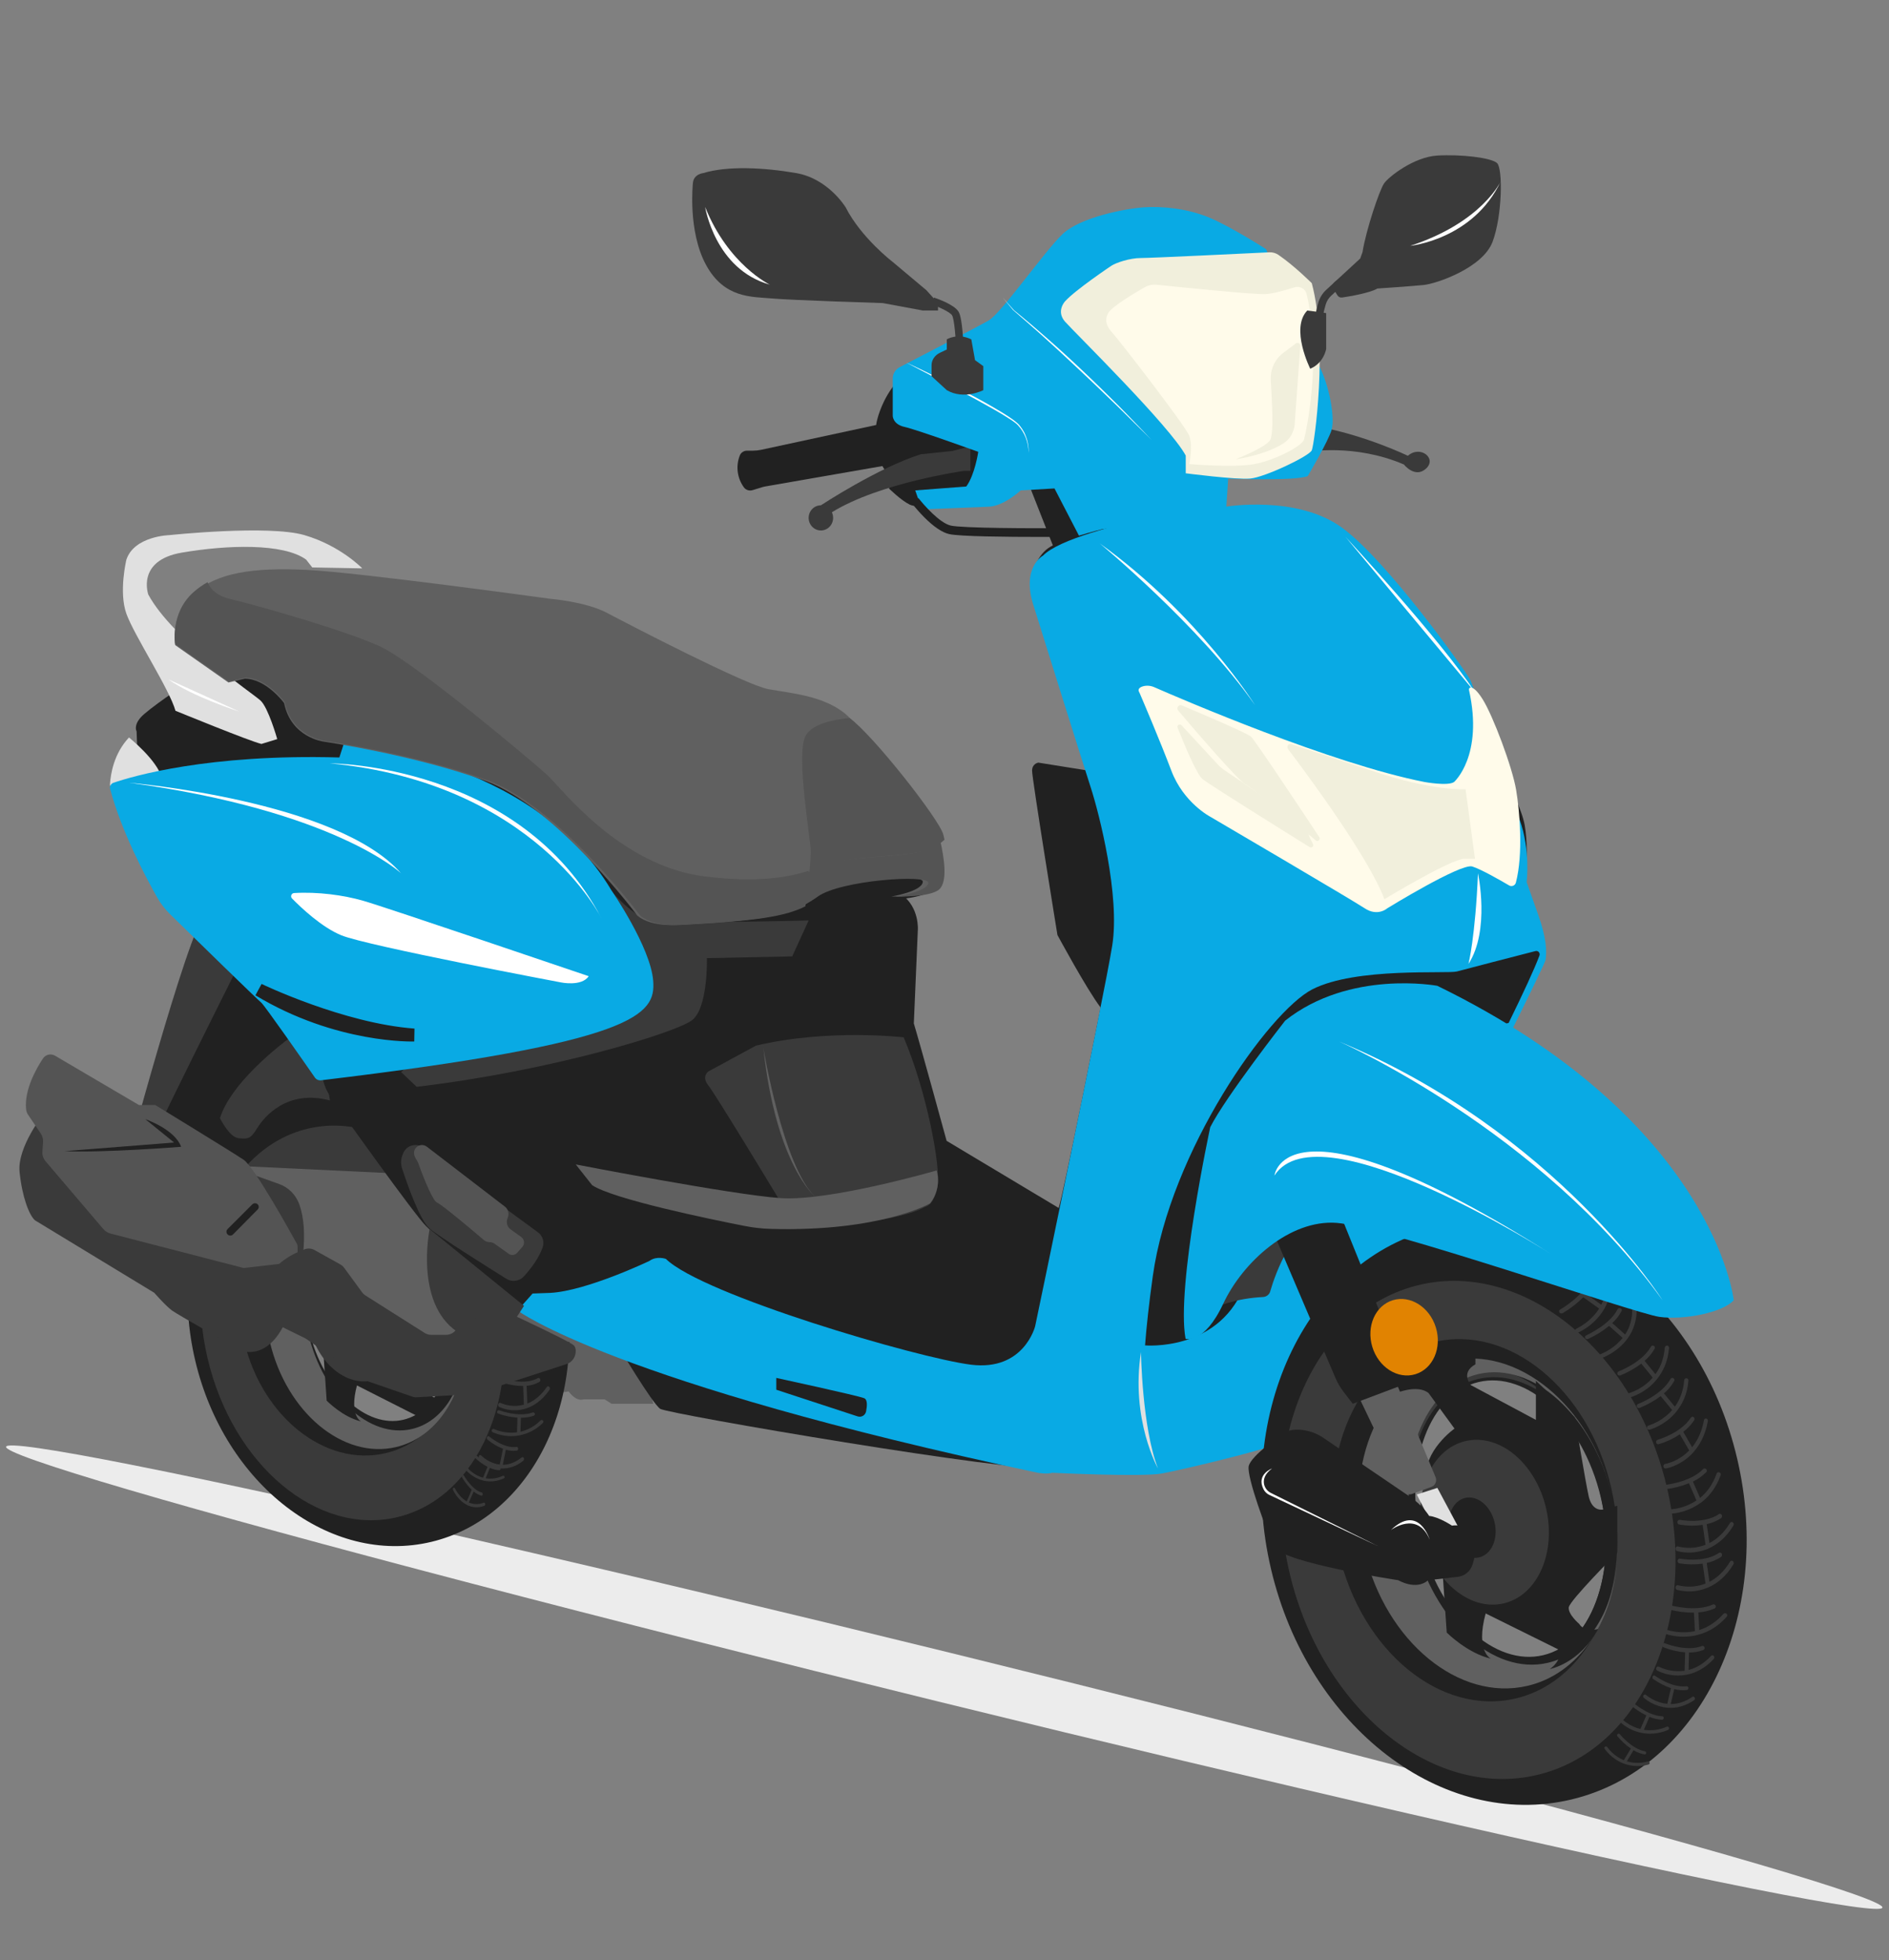 <?xml version="1.0" encoding="UTF-8"?>
<svg width="292px" height="303px" viewBox="0 0 292 303" version="1.1" xmlns="http://www.w3.org/2000/svg" xmlns:xlink="http://www.w3.org/1999/xlink">
  <rect x="0" y="0" width="292" height="303" fill="#808080" stroke="none"/>
  <title>Pleasure</title>
  <g id="-" stroke="none" stroke-width="1" fill="none" fill-rule="evenodd">
    <g id="Artboard" transform="translate(-32, -32)">
      <g id="Hero-Pleasure" transform="translate(15, 20)">
        <g id="Pleasure" transform="translate(17, 12.7)">
          <ellipse id="Oval" fill="#ECECEC" fill-rule="nonzero" transform="translate(145.963, 258.56) rotate(-76.2) translate(-145.963, -258.56) " cx="145.963" cy="258.56" rx="3.877" ry="149.33"></ellipse>
          <path d="M202,69.164 C202,69.164 209.356,67.805 217.014,71.102 C217.014,71.102 218.735,73.312 220.445,71.728 C222.155,70.145 219.542,68.077 217.628,69.755 C217.628,69.755 211.271,66.682 204.011,65.3 L202,69.164 Z" id="Path" fill="#3A3A3A" fill-rule="nonzero"></path>
          <path d="M160.805,43.3 C160.805,43.3 155.626,51.499 149.763,52.957 L139.394,57.459 C138.287,58.594 137.368,59.89 136.67,61.298 C135.583,63.538 135.437,64.995 135.437,64.995 L117.641,68.834 C117.232,68.92 116.814,68.964 116.396,68.965 L115.479,68.965 C114.967,68.963 114.511,69.277 114.344,69.747 C113.721,71.368 113.954,73.181 114.967,74.605 C115.264,75.039 115.823,75.228 116.334,75.067 L117.763,74.628 C117.999,74.556 118.24,74.501 118.484,74.463 L136.402,71.346 C136.402,71.346 137.354,73.064 138.307,73.467 L137.403,74.794 C137.403,74.794 139.26,76.643 140.628,77.306 C141.995,77.97 146.893,77.306 146.893,77.306 L155.492,73.064 C155.492,73.064 157.947,72.27 158.765,73.467 L163.809,86.3 L186.038,85.103 L193,57.187 L160.805,43.3 Z" id="Path" fill="#212121" fill-rule="nonzero"></path>
          <path d="M147.217,69.009 L142.329,69.523 C135.764,71.577 126.891,77.411 126.891,77.411 C125.847,77.411 125,78.281 125,79.355 C125,80.429 125.847,81.3 126.891,81.3 C127.935,81.3 128.782,80.429 128.782,79.355 C128.781,79.055 128.716,78.759 128.592,78.487 C136.001,73.901 149.013,72.091 149.013,72.091 L150,72.091 L150,68.3 L147.217,69.009 Z" id="Path" fill="#3A3A3A" fill-rule="nonzero"></path>
          <path d="M139.077,56.055 C138.414,56.4 138,57.078 138,57.817 L138,63.584 C138,63.584 138,64.899 139.836,65.297 C141.671,65.695 151.217,69.146 151.217,69.146 C151.217,69.146 150.703,72.681 149.369,74.503 L141.476,75.106 L142.504,78.038 C142.504,78.038 150.471,77.736 152.845,77.628 C155.219,77.519 157.777,75.106 157.777,75.106 L163.003,74.804 L167.922,84.3 L189.339,81.066 L189.853,73.284 C189.853,73.284 200.317,73.694 202.153,72.886 C202.153,72.886 205.334,67.529 205.848,65.707 C206.362,63.886 205.542,58.939 203.792,55.597 L201.333,50.747 L195.703,37.813 C195.703,37.813 190.367,34.386 186.989,32.963 C183.612,31.539 179.708,31.153 176.844,31.346 C173.98,31.539 167.004,32.866 164.239,35.496 C161.473,38.127 154.779,47.718 152.845,48.828 C151.254,49.745 142.234,54.427 139.077,56.055 Z" id="Path" fill="#09AAE4" fill-rule="nonzero"></path>
          <path d="M171.769,40.397 C171.769,40.397 166.168,44.152 164.633,45.884 C164.633,45.884 163.208,47.398 164.633,49.022 C166.058,50.645 180.842,65.156 183.29,69.723 L183.29,72.461 C183.29,72.461 191.047,73.478 193.288,73.272 C195.528,73.066 202.372,69.82 202.774,68.911 C203.176,68.003 205.319,52.547 202.774,43.074 C202.774,43.074 200.144,40.433 197.623,38.701 C197.216,38.422 196.729,38.282 196.235,38.301 C192.752,38.471 177.895,39.186 176.36,39.186 C174.631,39.186 172.5,39.912 171.769,40.397 Z" id="Path" fill="#F1EFDC" fill-rule="nonzero"></path>
          <path d="M178.818,43.317 C178.162,43.248 177.501,43.385 176.931,43.71 C175.276,44.66 171.843,46.704 171.295,47.713 C170.577,49.044 171.295,50.042 172.111,50.933 C172.926,51.824 183.224,65.071 183.833,66.663 C184.442,68.256 183.833,71.036 183.833,71.036 C183.833,71.036 190.759,71.63 193.924,71.036 C197.089,70.442 201.265,68.256 201.569,67.258 C201.873,66.26 204.356,54.735 201.983,44.767 C201.891,44.369 201.63,44.028 201.266,43.828 C200.901,43.629 200.467,43.59 200.072,43.721 C198.72,44.149 196.785,44.708 195.555,44.767 C193.827,44.85 182.299,43.674 178.818,43.317 Z" id="Path" fill="#FFFBEA" fill-rule="nonzero"></path>
          <path d="M200.301,52.392 L198.356,53.856 C197.068,54.826 196.345,56.404 196.434,58.047 C196.617,61.364 196.96,66.581 196.274,67.431 C195.313,68.623 191,70.3 191,70.3 C191,70.3 195.485,69.698 198.402,67.833 C199.402,67.185 200.044,66.085 200.129,64.87 L200.999,52.782 C201.012,52.605 200.923,52.438 200.772,52.354 C200.621,52.27 200.437,52.285 200.301,52.392 L200.301,52.392 Z" id="Path" fill="#F1EFDC" fill-rule="nonzero"></path>
          <path d="M202.079,47.3 L205,47.701 L205,53.241 C205,53.241 204.661,55.402 202.536,56.3 C202.536,56.3 199.408,50.063 202.079,47.3 Z" id="Path" fill="#3A3A3A" fill-rule="nonzero"></path>
          <path d="M204.176,51.3 L203,51.252 C203.093,48.771 203.501,47.017 203.815,45.98 C204.04,45.257 204.45,44.611 205.003,44.107 L210.22,39.3 L211,40.194 L205.783,45.001 C205.388,45.365 205.095,45.831 204.933,46.349 C204.642,47.316 204.258,48.962 204.176,51.3 Z" id="Path" fill="#3A3A3A" fill-rule="nonzero"></path>
          <path d="M206.128,43.976 L206.728,44.936 C206.887,45.2 207.179,45.339 207.472,45.29 C208.66,45.113 211.721,44.595 212.921,43.9 C212.921,43.9 218.045,43.558 220.061,43.356 C222.078,43.154 229.206,40.702 230.718,36.682 C232.231,32.663 232.327,25.357 231.414,24.51 C230.502,23.663 225.786,23.133 222.174,23.347 C218.561,23.562 214.637,26.621 213.929,27.683 C213.221,28.745 211.181,34.774 210.616,38.275 L210.004,39.969 L206.308,42.901 C205.982,43.149 205.903,43.625 206.128,43.976 L206.128,43.976 Z" id="Path" fill="#3A3A3A" fill-rule="nonzero"></path>
          <path d="M232,27.3 C232,27.3 229.088,33.682 218,37.3 C218,37.3 227.75,36.333 232,27.3 Z" id="Path" fill="#FFFFFF" fill-rule="nonzero"></path>
          <path d="M140,55.3 C140.936,55.719 141.848,56.163 142.772,56.607 L145.519,57.964 C147.343,58.889 149.156,59.827 150.956,60.801 C151.856,61.294 152.756,61.788 153.633,62.306 L154.296,62.701 L154.959,63.095 C155.397,63.367 155.824,63.638 156.25,63.934 L156.57,64.156 L156.878,64.39 C157.088,64.546 157.286,64.72 157.47,64.908 C157.817,65.304 158.116,65.743 158.359,66.216 C158.465,66.463 158.572,66.709 158.655,66.956 C158.749,67.203 158.82,67.459 158.868,67.721 C158.984,68.238 159.024,68.77 158.986,69.3 C158.998,67.709 158.412,66.177 157.352,65.032 C157.175,64.848 156.98,64.682 156.771,64.538 L156.463,64.316 L156.144,64.107 C155.291,63.552 154.414,63.034 153.526,62.528 C152.638,62.022 151.738,61.529 150.837,61.035 C149.049,60.061 147.237,59.111 145.436,58.149 L140,55.3 Z" id="Path" fill="#FFFFFF" fill-rule="nonzero"></path>
          <path d="M178,67.3 C177.13,66.441 176.273,65.569 175.391,64.723 L174.086,63.428 L172.781,62.146 L170.147,59.607 L168.817,58.338 L167.488,57.082 L164.816,54.582 L163.474,53.338 L162.12,52.107 L160.766,50.877 L159.399,49.671 L158.703,49.056 L158.019,48.466 L156.64,47.261 L156.628,47.261 L155.82,46.287 L155,45.3 L155.845,46.248 L156.702,47.21 L156.69,47.21 C157.634,47.992 158.579,48.761 159.511,49.556 L160.89,50.748 L162.269,51.954 L163.636,53.171 L164.99,54.402 L166.332,55.646 L167.662,56.902 L168.991,58.171 L170.308,59.454 L171.613,60.736 L172.918,62.03 C173.775,62.902 174.633,63.774 175.478,64.659 C176.323,65.543 177.167,66.402 178,67.3 Z" id="Path" fill="#FFFFFF" fill-rule="nonzero"></path>
          <path d="M77,213.167 C77,213.069 77.201,215.284 79.285,215.614 L87.905,214.391 C87.905,214.391 88.994,216.006 90.19,215.614 L93.458,215.614 L94.547,216.3 L101,216.3 L98.324,206.301 L85.43,202.3 L77,213.167 Z" id="Path" fill="#606060" fill-rule="nonzero"></path>
          <polygon id="Path" fill="#212121" fill-rule="nonzero" points="31.245 141.3 19 181.884 31.245 194.3 59 165.743"></polygon>
          <path d="M86.834,196.036 C82.322,176.799 65.98,164.223 50.327,167.956 C34.674,171.688 25.65,190.315 30.162,209.552 C34.674,228.788 51.029,241.377 66.669,237.644 C82.31,233.912 91.358,215.285 86.834,196.036 Z M62.605,220.628 C56.158,222.165 49.081,215.578 46.807,205.904 C44.533,196.231 47.944,187.156 54.392,185.606 C60.839,184.057 67.928,190.657 70.19,200.33 C72.452,210.003 69.065,219.091 62.605,220.628 Z" id="Shape" fill="#212121" fill-rule="nonzero"></path>
          <path d="M78.405,189.789 C79.352,188.591 79.909,187.129 80,185.601 C79.982,185.463 79.869,185.357 79.731,185.348 C79.592,185.338 79.467,185.429 79.43,185.563 C79.316,186.951 78.899,188.16 78.164,189.166 L76.683,187.358 C77.231,186.901 77.694,186.349 78.051,185.729 C78.126,185.588 78.075,185.412 77.937,185.334 C77.871,185.298 77.794,185.29 77.723,185.311 C77.652,185.333 77.592,185.382 77.557,185.449 C76.367,187.587 73.228,188.784 73.19,188.796 C73.116,188.819 73.055,188.872 73.023,188.943 C72.992,189.014 72.992,189.095 73.025,189.166 C73.066,189.278 73.172,189.354 73.291,189.357 L73.392,189.331 C74.412,188.933 75.37,188.393 76.24,187.727 L77.797,189.624 C77.521,189.948 77.211,190.243 76.873,190.502 C76.193,191.047 75.421,191.465 74.595,191.737 C74.441,191.758 74.333,191.901 74.354,192.055 C74.375,192.21 74.517,192.318 74.671,192.297 L74.747,192.297 C75.644,192.02 76.482,191.575 77.215,190.986 C77.642,190.65 78.029,190.266 78.367,189.84 C78.392,189.823 78.405,189.806 78.405,189.789 Z" id="Path" fill="#3A3A3A" fill-rule="nonzero"></path>
          <path d="M76.405,184.791 C77.35,183.591 77.906,182.129 78,180.601 C77.982,180.463 77.869,180.357 77.731,180.348 C77.592,180.338 77.467,180.429 77.43,180.563 C77.316,181.951 76.899,183.161 76.164,184.167 L74.683,182.359 C75.231,181.901 75.694,181.349 76.051,180.729 C76.126,180.588 76.075,180.412 75.937,180.334 C75.871,180.298 75.794,180.29 75.723,180.311 C75.652,180.333 75.592,180.382 75.557,180.449 C74.367,182.588 71.228,183.785 71.19,183.798 C71.116,183.82 71.055,183.874 71.023,183.945 C70.992,184.015 70.992,184.097 71.025,184.167 C71.066,184.279 71.172,184.355 71.291,184.358 L71.392,184.333 C72.412,183.935 73.37,183.395 74.24,182.728 L75.797,184.625 C75.521,184.95 75.211,185.245 74.873,185.504 C74.193,186.049 73.421,186.468 72.595,186.739 C72.522,186.757 72.46,186.804 72.422,186.869 C72.384,186.933 72.373,187.011 72.392,187.083 C72.426,187.21 72.54,187.299 72.671,187.3 L72.747,187.3 C73.644,187.023 74.482,186.578 75.215,185.988 C75.642,185.653 76.029,185.268 76.367,184.842 C76.392,184.816 76.392,184.804 76.405,184.791 Z" id="Path" fill="#3A3A3A" fill-rule="nonzero"></path>
          <path d="M72.934,180.604 C73.541,179.626 74.022,178.303 73.999,176.562 C73.993,176.415 73.877,176.3 73.736,176.3 C73.667,176.3 73.601,176.329 73.554,176.381 C73.506,176.432 73.481,176.502 73.484,176.574 C73.522,177.791 73.236,178.996 72.66,180.055 L71.171,178.505 C71.622,178.024 71.986,177.463 72.247,176.848 C72.304,176.716 72.248,176.562 72.121,176.502 C71.992,176.443 71.84,176.501 71.778,176.634 C70.896,178.744 68.171,180.151 68.149,180.163 C68.021,180.227 67.965,180.385 68.023,180.52 C68.073,180.622 68.176,180.683 68.286,180.675 L68.378,180.652 C69.26,180.182 70.077,179.588 70.805,178.887 L72.373,180.52 C72.147,180.841 71.894,181.14 71.618,181.415 C71.058,181.993 70.397,182.454 69.671,182.774 C69.604,182.795 69.549,182.845 69.521,182.911 C69.492,182.978 69.493,183.054 69.522,183.12 C69.559,183.236 69.669,183.31 69.786,183.298 L69.854,183.275 C70.641,182.938 71.357,182.443 71.961,181.82 C72.316,181.469 72.631,181.077 72.9,180.652 L72.934,180.604 Z" id="Path" fill="#3A3A3A" fill-rule="nonzero"></path>
          <path d="M69.252,177.005 C69.789,175.878 70.155,174.389 69.935,172.511 C69.895,172.371 69.766,172.283 69.63,172.302 C69.493,172.322 69.39,172.443 69.386,172.589 C69.565,173.898 69.396,175.235 68.899,176.448 L67.155,174.946 C67.572,174.372 67.898,173.729 68.118,173.042 C68.141,172.967 68.135,172.884 68.1,172.814 C68.066,172.743 68.006,172.69 67.935,172.667 C67.866,172.642 67.79,172.65 67.725,172.686 C67.661,172.723 67.613,172.786 67.594,172.861 C66.898,175.231 64.154,177.083 64.13,177.109 C64.067,177.149 64.023,177.214 64.007,177.29 C63.99,177.366 64.004,177.445 64.045,177.51 C64.108,177.613 64.224,177.665 64.337,177.64 C64.369,177.638 64.399,177.624 64.423,177.601 C65.307,176.991 66.107,176.255 66.801,175.412 L68.642,176.979 C68.445,177.357 68.212,177.712 67.947,178.041 C67.413,178.728 66.764,179.303 66.033,179.738 C65.966,179.774 65.916,179.836 65.893,179.911 C65.87,179.987 65.877,180.069 65.911,180.139 C65.964,180.255 66.084,180.319 66.203,180.294 L66.276,180.268 C67.068,179.802 67.771,179.183 68.35,178.442 C68.69,178.019 68.98,177.554 69.216,177.057 L69.252,177.005 Z" id="Path" fill="#3A3A3A" fill-rule="nonzero"></path>
          <path d="M80.041,194.412 C80.872,193.625 81.655,192.467 81.992,190.811 C82.01,190.744 81.998,190.672 81.959,190.613 C81.921,190.554 81.858,190.513 81.787,190.499 C81.638,190.47 81.492,190.564 81.462,190.707 C81.244,191.871 80.694,192.953 79.873,193.833 L78.681,192.05 C79.242,191.686 79.735,191.232 80.138,190.707 C80.193,190.633 80.204,190.535 80.165,190.452 C80.126,190.368 80.043,190.31 79.948,190.301 C79.853,190.292 79.76,190.332 79.704,190.406 C78.356,192.212 75.249,192.965 75.213,192.977 C75.142,192.99 75.079,193.032 75.041,193.091 C75.002,193.15 74.99,193.222 75.008,193.289 C75.043,193.393 75.136,193.47 75.249,193.486 L75.345,193.486 C76.351,193.233 77.316,192.848 78.211,192.34 L79.475,194.227 C79.177,194.487 78.855,194.719 78.512,194.922 C77.808,195.338 77.034,195.632 76.224,195.79 C76.152,195.796 76.086,195.83 76.042,195.886 C75.999,195.941 75.982,196.012 75.996,196.08 C76.002,196.199 76.101,196.294 76.224,196.3 L76.297,196.3 C77.179,196.152 78.022,195.838 78.777,195.373 C79.215,195.115 79.622,194.812 79.993,194.47 L80.041,194.412 Z" id="Path" fill="#3A3A3A" fill-rule="nonzero"></path>
          <path d="M81.243,200.107 C82.509,199.336 83.464,198.266 83.983,197.038 C84.036,196.912 83.961,196.774 83.812,196.724 C83.74,196.696 83.656,196.695 83.583,196.722 C83.51,196.749 83.455,196.801 83.432,196.864 C82.934,197.981 82.187,198.871 81.178,199.543 L80.195,197.721 C80.865,197.467 81.477,197.118 82.004,196.691 C82.086,196.592 82.072,196.458 81.969,196.373 C81.866,196.288 81.704,196.275 81.584,196.344 C79.815,197.83 76.342,198.09 76.316,198.101 C76.213,198.093 76.113,198.131 76.053,198.201 C75.993,198.271 75.983,198.362 76.027,198.44 C76.07,198.517 76.16,198.57 76.263,198.578 L76.368,198.578 C77.496,198.474 78.602,198.248 79.658,197.905 L80.68,199.825 C80.316,200.025 79.93,200.195 79.527,200.335 C78.696,200.627 77.808,200.793 76.905,200.823 C76.747,200.828 76.617,200.93 76.604,201.061 C76.605,201.173 76.696,201.27 76.827,201.3 L76.905,201.3 C77.881,201.277 78.841,201.1 79.736,200.779 C80.255,200.603 80.748,200.377 81.204,200.107 L81.243,200.107 Z" id="Path" fill="#3A3A3A" fill-rule="nonzero"></path>
          <path d="M82.544,205.765 C83.675,205.295 84.918,204.408 85.95,202.796 C86.039,202.655 86.006,202.463 85.875,202.366 C85.745,202.27 85.567,202.306 85.478,202.447 C84.707,203.656 83.762,204.529 82.644,205.066 L82.271,202.635 C82.961,202.503 83.626,202.244 84.235,201.869 C84.367,201.782 84.411,201.598 84.334,201.453 C84.298,201.381 84.236,201.329 84.163,201.309 C84.09,201.289 84.013,201.302 83.949,201.345 C81.898,202.662 78.629,202.084 78.604,202.084 C78.451,202.058 78.306,202.163 78.269,202.326 C78.254,202.453 78.307,202.578 78.406,202.648 L78.505,202.689 C79.568,202.852 80.646,202.865 81.712,202.729 L82.109,205.295 C81.714,205.44 81.306,205.544 80.891,205.604 C80.048,205.749 79.187,205.717 78.356,205.51 C78.206,205.474 78.055,205.567 78.008,205.725 C77.978,205.861 78.034,206.002 78.144,206.074 L78.207,206.101 C79.108,206.323 80.04,206.359 80.953,206.208 C81.481,206.13 81.998,205.985 82.495,205.778 L82.544,205.765 Z" id="Path" fill="#3A3A3A" fill-rule="nonzero"></path>
          <path d="M82.547,210.765 C83.934,210.17 85.122,209.134 85.954,207.795 C86.037,207.653 86.005,207.465 85.88,207.365 C85.748,207.276 85.575,207.311 85.482,207.446 C84.711,208.655 83.766,209.528 82.646,210.066 L82.273,207.634 C82.963,207.496 83.626,207.238 84.238,206.868 C84.372,206.776 84.415,206.587 84.338,206.438 C84.253,206.3 84.083,206.259 83.952,206.344 C81.9,207.661 78.63,207.083 78.605,207.083 C78.452,207.057 78.306,207.162 78.269,207.325 C78.254,207.452 78.307,207.577 78.406,207.647 L78.505,207.688 C79.569,207.851 80.647,207.864 81.714,207.728 L82.112,210.294 C81.716,210.44 81.307,210.543 80.893,210.603 C80.049,210.741 79.189,210.709 78.356,210.509 C78.206,210.474 78.055,210.567 78.008,210.724 C77.978,210.861 78.034,211.002 78.145,211.074 L78.207,211.101 C79.108,211.323 80.041,211.359 80.955,211.208 C81.483,211.13 82,210.985 82.497,210.778 L82.547,210.765 Z" id="Path" fill="#3A3A3A" fill-rule="nonzero"></path>
          <path d="M81.359,217.011 C82.483,216.638 83.75,215.833 84.898,214.208 C84.983,214.122 85.019,213.982 84.99,213.85 C84.961,213.718 84.872,213.621 84.764,213.601 C84.656,213.582 84.549,213.644 84.491,213.76 C83.63,214.983 82.638,215.818 81.514,216.265 L81.407,213.522 C82.078,213.47 82.738,213.273 83.355,212.94 C83.424,212.908 83.478,212.841 83.505,212.756 C83.533,212.671 83.53,212.576 83.499,212.493 C83.434,212.327 83.276,212.254 83.14,212.329 C81.048,213.507 77.987,212.433 77.951,212.419 C77.883,212.391 77.809,212.399 77.746,212.441 C77.682,212.483 77.636,212.556 77.616,212.642 C77.583,212.779 77.621,212.928 77.712,213.015 L77.796,213.06 C78.798,213.391 79.831,213.557 80.868,213.552 L80.976,216.444 C80.585,216.535 80.19,216.595 79.792,216.623 C78.406,216.668 77.377,216.176 77.377,216.161 C77.236,216.098 77.079,216.183 77.019,216.355 C76.973,216.5 77.013,216.666 77.114,216.757 L77.174,216.787 C78.009,217.162 78.894,217.334 79.781,217.294 C80.293,217.277 80.803,217.187 81.299,217.026 L81.359,217.011 Z" id="Path" fill="#3A3A3A" fill-rule="nonzero"></path>
          <path d="M80.251,221.19 C81.642,220.933 82.92,220.259 83.914,219.258 C83.966,219.212 83.997,219.146 84,219.077 C84.002,219.007 83.976,218.939 83.927,218.89 C83.878,218.837 83.81,218.805 83.738,218.803 C83.666,218.801 83.596,218.827 83.544,218.877 C82.698,219.733 81.628,220.336 80.456,220.618 L80.519,218.458 C81.187,218.471 81.853,218.368 82.485,218.153 C82.583,218.126 82.658,218.045 82.677,217.945 C82.697,217.845 82.657,217.743 82.576,217.682 C82.494,217.621 82.384,217.611 82.293,217.657 C80.162,218.419 77.227,217.326 77.189,217.314 C77.051,217.269 76.902,217.335 76.844,217.466 C76.808,217.574 76.838,217.693 76.921,217.771 L77.01,217.809 C77.966,218.159 78.967,218.373 79.983,218.445 L79.92,220.707 C79.531,220.762 79.138,220.779 78.745,220.758 C77.93,220.729 77.129,220.544 76.385,220.211 C76.25,220.155 76.095,220.21 76.027,220.338 C75.974,220.447 76,220.577 76.091,220.656 L76.155,220.694 C76.955,221.055 77.817,221.258 78.694,221.292 C79.198,221.316 79.703,221.286 80.2,221.203 L80.251,221.19 Z" id="Path" fill="#3A3A3A" fill-rule="nonzero"></path>
          <path d="M77.436,226.293 C78.655,226.359 79.86,225.943 80.888,225.101 C80.994,225.009 81.031,224.83 80.972,224.683 C80.9,224.545 80.757,224.504 80.646,224.59 C79.705,225.333 78.727,225.72 77.726,225.72 L78.196,223.398 C78.753,223.569 79.329,223.616 79.898,223.538 C79.958,223.53 80.013,223.491 80.05,223.429 C80.087,223.368 80.101,223.289 80.091,223.213 C80.085,223.135 80.055,223.065 80.007,223.018 C79.958,222.971 79.897,222.952 79.838,222.965 C77.894,223.259 75.638,221.371 75.613,221.355 C75.563,221.308 75.499,221.29 75.438,221.305 C75.376,221.319 75.322,221.365 75.288,221.433 C75.238,221.539 75.243,221.673 75.3,221.773 C75.314,221.802 75.335,221.823 75.36,221.835 C76.099,222.451 76.904,222.926 77.75,223.244 L77.255,225.689 C76.915,225.657 76.58,225.579 76.253,225.457 C75.579,225.221 74.945,224.828 74.382,224.296 C74.336,224.242 74.274,224.215 74.211,224.224 C74.149,224.233 74.092,224.276 74.056,224.343 C73.986,224.442 73.981,224.592 74.044,224.699 L74.093,224.745 C74.117,224.791 74.889,225.581 76.108,226.014 C76.529,226.171 76.962,226.265 77.4,226.293 L77.436,226.293 Z" id="Path" fill="#3A3A3A" fill-rule="nonzero"></path>
          <path d="M74.774,228.192 C75.819,228.416 76.903,228.289 77.878,227.83 C77.929,227.809 77.969,227.767 77.988,227.713 C78.007,227.659 78.004,227.599 77.979,227.548 C77.96,227.494 77.92,227.451 77.87,227.431 C77.819,227.41 77.763,227.414 77.716,227.441 C76.885,227.825 75.971,227.955 75.075,227.816 L75.726,226.206 C76.185,226.419 76.677,226.542 77.178,226.568 C77.29,226.568 77.384,226.474 77.39,226.354 C77.39,226.235 77.301,226.139 77.19,226.139 C75.488,226.072 73.736,224.367 73.723,224.354 C73.652,224.286 73.545,224.281 73.469,224.343 C73.393,224.406 73.368,224.517 73.41,224.609 L73.448,224.676 C74.03,225.216 74.674,225.676 75.363,226.045 L74.674,227.722 C74.386,227.65 74.105,227.546 73.836,227.414 C73.284,227.136 72.78,226.759 72.346,226.3 C72.276,226.214 72.155,226.202 72.071,226.273 C72,226.341 71.98,226.45 72.021,226.541 L72.046,226.582 C72.509,227.089 73.056,227.499 73.66,227.79 C74.005,227.961 74.366,228.092 74.737,228.179 L74.774,228.192 Z" id="Path" fill="#3A3A3A" fill-rule="nonzero"></path>
          <path d="M72.174,231.942 C73.041,232.372 73.979,232.415 74.864,232.066 C74.91,232.051 74.951,232.01 74.975,231.952 C75,231.893 75.006,231.823 74.993,231.757 C74.963,231.63 74.869,231.556 74.777,231.588 C74.024,231.887 73.226,231.876 72.476,231.557 L73.222,229.859 C73.593,230.17 73.999,230.389 74.421,230.507 C74.466,230.521 74.512,230.507 74.549,230.469 C74.586,230.43 74.61,230.372 74.615,230.307 C74.625,230.241 74.615,230.173 74.589,230.118 C74.562,230.062 74.521,230.025 74.475,230.014 C73.027,229.659 71.72,227.421 71.709,227.391 C71.682,227.339 71.64,227.306 71.595,227.301 C71.55,227.295 71.505,227.316 71.472,227.36 C71.414,227.426 71.392,227.538 71.418,227.637 L71.439,227.715 C71.876,228.428 72.373,229.06 72.919,229.597 L72.152,231.387 C71.913,231.26 71.685,231.094 71.472,230.893 C71.025,230.488 70.634,229.97 70.316,229.366 C70.261,229.256 70.156,229.229 70.078,229.304 C70.009,229.358 69.981,229.479 70.013,229.582 L70.035,229.643 C70.369,230.299 70.787,230.859 71.266,231.294 C71.541,231.546 71.835,231.753 72.141,231.912 L72.174,231.942 Z" id="Path" fill="#3A3A3A" fill-rule="nonzero"></path>
          <ellipse id="Oval" stroke="#212121" stroke-width="2" transform="translate(58.478, 202.403) rotate(-13.3) translate(-58.478, -202.403) " cx="58.478" cy="202.403" rx="12.001" ry="17.815"></ellipse>
          <path d="M47.527,173.785 C35.128,176.774 28.209,192.619 32.07,209.196 C35.931,225.773 49.086,236.799 61.474,233.811 C73.861,230.822 80.792,214.977 76.931,198.401 C73.07,181.824 59.915,170.809 47.527,173.785 Z M62.625,220.332 C56.233,221.869 49.218,215.282 46.964,205.609 C44.709,195.937 48.091,186.861 54.483,185.312 C60.874,183.763 67.901,190.362 70.144,200.035 C72.386,209.708 69.029,218.795 62.625,220.332 Z" id="Shape" fill="#3A3A3A" fill-rule="nonzero"></path>
          <path d="M71.243,198.893 C68.439,187.215 58.674,179.504 49.428,181.661 C40.182,183.818 34.96,195.032 37.752,206.698 C40.544,218.365 50.322,226.087 59.568,223.942 C68.814,221.797 74.047,210.571 71.243,198.893 Z M62.348,219.342 C55.906,220.844 48.835,214.409 46.563,204.959 C44.291,195.509 47.699,186.643 54.141,185.129 C60.583,183.616 67.666,190.063 69.926,199.513 C72.186,208.963 68.802,217.841 62.348,219.342 L62.348,219.342 Z" id="Shape" fill="#212121" fill-rule="nonzero"></path>
          <path d="M63.675,220.198 C57.139,221.734 49.967,215.15 47.661,205.482 C45.356,195.813 48.814,186.743 55.349,185.194 C61.884,183.646 69.045,190.229 71.35,199.861 L71.35,199.825 C68.763,188.949 60.033,181.683 51.855,183.609 C43.677,185.536 39.14,195.911 41.727,206.786 C44.314,217.662 53.044,224.916 61.222,222.99 C67.328,221.551 71.399,215.394 72,207.847 C71.461,214.126 68.371,219.1 63.675,220.198 Z" id="Path" fill="#606060" fill-rule="nonzero"></path>
          <path d="M61.223,184.836 L61.223,189.638 L53.406,185.372 C53.406,185.372 52.088,183.873 53.941,182.801 L53.941,181.424 C53.941,181.424 44.77,179.973 43,186.993 C43,186.993 46.54,184.946 48.31,186.335 L51.434,190.71 C51.434,190.71 47.681,193.403 47.989,196.974 L46.528,204.384 L49.997,208.442 L50.496,215.815 C50.496,215.815 52.991,218.374 55.806,219.02 C55.806,219.02 53.929,218.167 55.176,213.463 L64.241,218.057 C64.136,218.971 63.645,219.791 62.898,220.3 C62.898,220.3 66.426,219.654 68.719,215.388 C68.719,215.388 67.044,215.815 66.426,214.742 C66.426,214.742 65.072,213.573 65.179,212.719 C65.286,211.866 71,205.98 71,205.98 L71,200.216 L69.23,200.691 C69.23,200.691 67.983,200.959 67.567,199.046 C67.151,197.132 65.904,189.321 65.904,189.321 L61.223,184.836 Z" id="Path" fill="#212121" fill-rule="nonzero"></path>
          <ellipse id="Oval" fill="#3A3A3A" fill-rule="nonzero" transform="translate(55.292, 202.835) rotate(-13.3) translate(-55.292, -202.835) " cx="55.292" cy="202.835" rx="7.638" ry="10.121"></ellipse>
          <ellipse id="Oval" fill="#212121" fill-rule="nonzero" transform="translate(53.781, 203.503) rotate(-13.3) translate(-53.781, -203.503) " cx="53.781" cy="203.503" rx="2.804" ry="3.708"></ellipse>
          <path d="M39,144.296 C39,144.296 21.044,179.974 20.502,182.3 L19,180.827 C19,180.827 28.901,143.63 31.796,140.3 L39,144.296 Z" id="Path" fill="#3A3A3A" fill-rule="nonzero"></path>
          <path d="M34,172.143 C34,172.143 35.44,175.111 36.88,175.244 C38.32,175.378 38.707,175.403 39.749,173.7 C40.791,171.997 44.326,167.643 51,169.407 L49.56,160.309 L45.368,159.3 C45.368,159.3 35.955,165.928 34,172.143 Z" id="Path" fill="#3A3A3A" fill-rule="nonzero"></path>
          <polygon id="Path" fill="#606060" fill-rule="nonzero" points="62.187 180.741 32 179.3 46.679 201.395 69.569 210.3 99 204.571"></polygon>
          <path d="M170.34,81.108 C170.34,81.108 163.856,82.72 162.029,84.032 C160.203,85.344 159.053,88.269 159.731,90.988 C160.408,93.708 168.114,118.404 168.114,118.404 L160.517,117.189 C160.517,117.189 159.574,117.297 159.537,118.404 C159.501,119.511 163.457,143.834 163.457,143.834 C163.457,143.834 167.908,152.102 170.134,155.051 C170.134,155.051 164.461,183.513 163.65,186.029 L146.328,175.654 C146.328,175.654 142.384,161.237 141.259,157.506 L141.876,143.1 C141.876,143.1 142.179,139.574 139.336,137.552 C136.493,135.53 40.761,99.858 40.761,99.858 L28.604,105.093 C28.604,105.093 22.833,108.933 21.721,110.232 C20.608,111.532 21.116,112.351 21.116,112.351 L21.418,120.522 L49.071,160.635 L49.785,165.268 C49.785,165.268 49.785,166.977 51.2,168.999 C52.615,171.021 64.264,187.34 65.885,188.857 C67.506,190.373 77.341,199.941 80.679,201.253 L95.57,207.403 C95.57,207.403 100.845,216.273 102.054,217.079 C103.264,217.885 157.07,227.056 162.235,226.25 L195.972,211.434 L231.524,150.658 C231.524,150.658 237.403,136.745 235.686,126.865 C233.968,116.984 206.92,80.903 206.92,80.903 C206.92,80.903 195.561,77.136 188.678,78.665 L170.34,81.108 Z" id="Path" fill="#212121" fill-rule="nonzero"></path>
          <path d="M19.94,113.3 C19.94,113.3 24.289,116.786 25,119.519 L17.894,121.278 C17.674,121.334 17.44,121.28 17.264,121.134 C17.088,120.988 16.991,120.766 17.001,120.535 C17.098,118.961 17.593,115.792 19.94,113.3 Z" id="Path" fill="#E0E0E0" fill-rule="nonzero"></path>
          <path d="M123,139.3 L139.006,138.279 C139.006,138.279 145.097,137.935 144.999,135.46 C144.999,135.46 134.049,128.613 123,139.3 Z" id="Path" fill="#212121" fill-rule="nonzero"></path>
          <path d="M178.566,79.099 C172.788,80.364 163.657,82.679 161.232,85.186 C161.232,85.186 157.794,86.994 159.808,93.057 C159.808,93.057 167.287,116.984 168.602,121.022 C169.917,125.061 173.15,137.777 171.932,145.444 C170.713,153.11 160.014,204.303 160.014,204.303 C160.014,204.303 158.301,211.27 150.11,210.258 C141.919,209.245 108.589,199.458 102.932,193.901 C102.932,193.901 101.52,193.394 100.411,194.202 C100.411,194.202 90.712,198.855 85.054,199.156 L82.328,199.253 L80,201.88 C80,201.88 94.656,212.982 160.424,226.965 C160.424,226.965 161.835,227.218 162.643,226.965 C162.643,226.965 176.588,227.64 179.616,227.073 C182.644,226.507 198.41,222.878 200.835,221.167 C203.259,219.455 238.712,149.084 238.917,147.674 C239.122,146.263 239.014,144.238 237.807,140.803 L235.986,135.656 C235.986,135.656 236.613,130.714 234.888,125.965 L228.809,110.825 C228.809,110.825 228.109,105.871 227.192,104.255 C226.275,102.64 214.369,85.885 207.397,80.835 C200.424,75.784 189.447,77.628 189.447,77.628 L187.288,77.797 C184.355,78.037 181.441,78.472 178.566,79.099 Z" id="Path" fill="#09AAE4" fill-rule="nonzero"></path>
          <path d="M237.35,146.317 C234.563,147.032 226.443,149.13 225.213,149.47 C223.729,149.87 209.588,148.779 202.856,152.235 C196.123,155.692 180.885,177.231 178.194,196.6 C177.615,200.76 177.229,204.277 177,207.273 C177.012,207.273 188.003,208.243 192.154,198.565 C195.725,190.245 214.245,162.447 233.212,157.414 C235.444,152.841 237.206,149.07 237.966,147.008 C238.035,146.825 237.997,146.619 237.868,146.473 C237.738,146.328 237.538,146.267 237.35,146.317 Z" id="Path" fill="#212121" fill-rule="nonzero"></path>
          <path d="M183,204.3 C183,204.3 187.196,200.203 195.208,199.797 C195.745,199.777 196.207,199.429 196.345,198.937 C197.116,196.262 199.972,187.937 206,186.396 C206,186.396 187.095,183.9 183,204.3 Z" id="Path" fill="#3A3A3A" fill-rule="nonzero"></path>
          <path d="M170,83.3 C170,83.3 185.379,95.995 194,108.3 C194,108.3 185.248,94.278 170,83.3 Z" id="Path" fill="#FFFFFF" fill-rule="nonzero"></path>
          <path d="M208,82.3 C208,82.3 222.762,98.248 228,106.3 L208,82.3 Z" id="Path" fill="#FFFFFF" fill-rule="nonzero"></path>
          <path d="M176.681,105.39 C177.246,105.237 177.847,105.279 178.385,105.511 C182.514,107.319 205.826,117.363 220.207,120.184 C220.207,120.184 223.82,120.847 224.768,120.184 C224.768,120.184 229.354,116.133 227.073,105.945 C227.051,105.863 227.067,105.775 227.115,105.705 C227.164,105.636 227.241,105.591 227.325,105.583 C227.637,105.571 228.225,105.86 229.185,107.392 C230.794,109.948 233.771,117.893 234.359,121.39 C234.911,124.67 235.487,131.289 234.323,135.738 C234.267,135.954 234.114,136.131 233.909,136.216 C233.703,136.301 233.47,136.285 233.279,136.172 C231.862,135.34 228.885,133.64 227.577,133.242 C225.836,132.7 214.445,139.705 214.445,139.705 C214.445,139.705 212.968,141.043 210.952,139.705 C208.935,138.367 187.1,125.562 187.1,125.562 C187.1,125.562 182.947,123.416 181.062,118.424 C179.345,113.878 176.633,107.536 176.176,106.463 L176.068,106.246 C175.984,106.09 175.828,105.643 176.681,105.39 Z" id="Path" fill="#FFFBEA" fill-rule="nonzero"></path>
          <path d="M182.672,108.333 C182.462,108.251 182.223,108.324 182.092,108.512 C181.961,108.699 181.971,108.954 182.115,109.131 C184.949,112.459 191.323,119.876 192.499,120.522 C193.674,121.167 200.11,126.496 203.414,129.23 C203.558,129.334 203.753,129.32 203.882,129.198 C204.01,129.076 204.037,128.878 203.947,128.724 C200.927,124.155 193.984,113.725 193.39,113.181 C192.796,112.637 186.063,109.763 182.672,108.333 Z" id="Path" fill="#F1EFDC" fill-rule="nonzero"></path>
          <path d="M182.653,111.426 C182.536,111.293 182.333,111.26 182.176,111.351 C182.019,111.441 181.957,111.626 182.031,111.785 C183.059,114.377 184.976,118.988 185.891,119.741 C186.805,120.493 198.638,127.888 202.409,130.229 C202.547,130.328 202.74,130.322 202.872,130.216 C203.004,130.109 203.038,129.93 202.955,129.787 C202.675,129.226 202.358,128.545 202.117,127.911 C201.647,126.693 192.01,120.183 189.382,118.427 C188.944,118.133 188.543,117.792 188.189,117.411 L182.653,111.426 Z" id="Path" fill="#F1EFDC" fill-rule="nonzero"></path>
          <path d="M199.093,115.076 C202.146,119.105 211.564,131.824 214.002,138.3 C214.002,138.3 224.308,132.043 226.414,132.043 L228,132.043 L226.545,121.296 C226.545,121.296 221.528,121.661 212.014,118.423 L199.613,114.322 C199.418,114.259 199.206,114.333 199.087,114.505 C198.969,114.676 198.971,114.907 199.093,115.076 Z" id="Path" fill="#F1EFDC" fill-rule="nonzero"></path>
          <path d="M228.466,134.3 C228.466,134.3 230.365,143.103 227,148.3 C227,148.3 228.053,144.124 228.466,134.3 Z" id="Path" fill="#FFFFFF" fill-rule="nonzero"></path>
          <path d="M268.52,224.737 C262.787,200.342 242.015,184.407 222.112,189.128 C202.21,193.849 190.744,217.467 196.477,241.862 C202.21,266.257 222.994,282.192 242.884,277.471 C262.775,272.75 274.265,249.132 268.52,224.737 Z M237.718,255.904 C229.511,257.858 220.519,249.496 217.647,237.238 C214.774,224.98 219.071,213.462 227.278,211.508 C235.486,209.554 244.477,217.916 247.362,230.174 C250.247,242.433 245.926,253.95 237.718,255.904 Z" id="Shape" fill="#212121" fill-rule="nonzero"></path>
          <path d="M259.172,217.451 C260.057,216.35 260.829,214.807 260.999,212.707 C261.005,212.62 260.977,212.534 260.919,212.468 C260.862,212.402 260.78,212.361 260.693,212.355 C260.607,212.346 260.52,212.372 260.454,212.428 C260.387,212.483 260.347,212.564 260.341,212.65 C260.216,214.228 259.728,215.601 258.899,216.747 L257.208,214.693 C257.836,214.173 258.363,213.543 258.763,212.832 C258.843,212.73 258.856,212.59 258.795,212.475 C258.735,212.36 258.612,212.292 258.483,212.3 C258.353,212.309 258.241,212.393 258.196,212.514 C256.845,214.943 253.247,216.316 253.213,216.327 C253.044,216.391 252.958,216.578 253.02,216.747 C253.067,216.876 253.189,216.962 253.326,216.963 L253.44,216.94 C254.604,216.476 255.703,215.861 256.709,215.113 L258.479,217.269 C258.161,217.636 257.808,217.971 257.424,218.268 C256.649,218.887 255.769,219.36 254.824,219.664 C254.65,219.709 254.543,219.886 254.586,220.061 C254.623,220.205 254.755,220.304 254.904,220.3 L254.983,220.3 C255.04,220.288 256.391,219.925 257.81,218.813 C258.297,218.425 258.742,217.988 259.138,217.508 L259.172,217.451 Z" id="Path" fill="#3A3A3A" fill-rule="nonzero"></path>
          <path d="M256.183,212.428 C257.057,211.323 257.829,209.773 258,207.653 C258.007,207.477 257.879,207.323 257.704,207.3 C257.522,207.293 257.365,207.426 257.341,207.608 C257.216,209.192 256.739,210.57 255.899,211.721 L254.219,209.659 C254.841,209.131 255.367,208.498 255.774,207.79 C255.818,207.715 255.83,207.625 255.807,207.541 C255.783,207.457 255.726,207.386 255.649,207.346 C255.573,207.301 255.481,207.289 255.396,207.312 C255.31,207.336 255.238,207.393 255.195,207.471 C253.855,209.91 250.256,211.277 250.21,211.288 C250.045,211.361 249.961,211.549 250.017,211.721 C250.075,211.846 250.199,211.926 250.335,211.927 L250.449,211.927 C251.611,211.461 252.706,210.844 253.708,210.092 L255.479,212.257 C255.162,212.622 254.812,212.958 254.434,213.26 C253.656,213.88 252.771,214.352 251.823,214.65 C251.646,214.7 251.541,214.881 251.584,215.06 C251.628,215.2 251.756,215.297 251.902,215.3 L251.993,215.3 C252.05,215.288 253.401,214.924 254.82,213.807 C255.304,213.417 255.745,212.978 256.138,212.496 L256.183,212.428 Z" id="Path" fill="#3A3A3A" fill-rule="nonzero"></path>
          <path d="M251.572,206.228 C252.387,205.115 253.035,203.595 252.999,201.605 C252.995,201.433 252.837,201.297 252.645,201.3 C252.453,201.303 252.3,201.444 252.303,201.615 C252.339,203.103 251.967,204.441 251.212,205.596 L249.221,203.82 C249.825,203.273 250.316,202.635 250.672,201.936 C250.748,201.78 250.667,201.598 250.492,201.53 C250.317,201.463 250.113,201.534 250.037,201.69 C248.862,204.087 245.228,205.703 245.192,205.725 C245.11,205.759 245.047,205.822 245.018,205.899 C244.989,205.975 244.995,206.059 245.036,206.131 C245.097,206.246 245.231,206.315 245.372,206.303 C245.415,206.303 245.457,206.292 245.492,206.27 C246.671,205.738 247.761,205.061 248.73,204.259 L250.828,206.121 C250.522,206.489 250.186,206.836 249.821,207.159 C248.55,208.25 247.243,208.7 247.219,208.7 C247.046,208.764 246.957,208.936 247.015,209.096 C247.072,209.226 247.218,209.309 247.375,209.299 L247.471,209.278 C247.519,209.267 248.91,208.796 250.277,207.619 C250.752,207.217 251.175,206.769 251.536,206.281 L251.572,206.228 Z" id="Path" fill="#3A3A3A" fill-rule="nonzero"></path>
          <path d="M247.995,201.618 C248.71,200.354 249.208,198.681 248.914,196.586 C248.888,196.408 248.706,196.282 248.506,196.302 C248.408,196.31 248.319,196.354 248.259,196.423 C248.198,196.492 248.172,196.58 248.187,196.666 C248.404,198.237 248.187,199.683 247.523,200.992 L245.2,199.318 C245.767,198.674 246.204,197.946 246.489,197.167 C246.548,197.051 246.526,196.914 246.433,196.817 C246.34,196.72 246.193,196.68 246.055,196.713 C245.917,196.746 245.812,196.848 245.787,196.973 C244.855,199.637 241.205,201.709 241.167,201.732 C241.002,201.829 240.951,202.024 241.052,202.176 C241.132,202.298 241.293,202.358 241.447,202.324 C241.487,202.317 241.526,202.306 241.562,202.289 C242.736,201.595 243.804,200.769 244.74,199.831 L247.191,201.584 C246.923,202.007 246.611,202.408 246.259,202.779 C245.542,203.543 244.678,204.187 243.707,204.68 C243.618,204.719 243.551,204.788 243.52,204.871 C243.489,204.955 243.496,205.045 243.541,205.124 C243.624,205.251 243.786,205.319 243.949,205.295 L244.038,205.261 C245.707,204.43 247.069,203.184 247.957,201.675 L247.995,201.618 Z" id="Path" fill="#3A3A3A" fill-rule="nonzero"></path>
          <path d="M261.758,223.786 C262.708,222.735 263.605,221.188 263.994,218.989 C264.01,218.897 263.993,218.803 263.946,218.725 C263.9,218.648 263.827,218.595 263.746,218.578 C263.665,218.56 263.582,218.58 263.515,218.632 C263.448,218.685 263.402,218.765 263.389,218.856 C263.087,220.511 262.482,221.901 261.563,223.013 L260.202,220.632 C260.845,220.15 261.412,219.549 261.876,218.856 C261.978,218.699 261.946,218.48 261.806,218.366 C261.666,218.253 261.47,218.288 261.369,218.445 C259.823,220.85 256.279,221.853 256.236,221.865 C256.069,221.912 255.968,222.101 256.009,222.288 C256.043,222.429 256.149,222.534 256.279,222.553 L256.387,222.553 C257.54,222.213 258.645,221.697 259.672,221.019 L261.12,223.52 C260.776,223.869 260.404,224.181 260.007,224.451 C259.208,225.015 258.321,225.405 257.392,225.599 C257.309,225.61 257.235,225.66 257.185,225.735 C257.136,225.811 257.117,225.906 257.133,225.998 C257.155,226.153 257.264,226.275 257.403,226.3 L257.479,226.3 C257.533,226.3 258.851,226.082 260.32,225.067 C260.82,224.718 261.287,224.313 261.714,223.859 L261.758,223.786 Z" id="Path" fill="#3A3A3A" fill-rule="nonzero"></path>
          <path d="M262.875,231.632 C264.047,230.769 265.22,229.433 265.963,227.376 C266.022,227.258 266.01,227.116 265.931,227.011 C265.852,226.906 265.721,226.856 265.594,226.884 C265.466,226.911 265.366,227.01 265.336,227.139 C264.779,228.688 263.931,229.93 262.794,230.852 L261.691,228.322 C262.447,227.967 263.138,227.483 263.734,226.891 C263.822,226.805 263.858,226.677 263.828,226.557 C263.797,226.436 263.705,226.342 263.586,226.311 C263.468,226.279 263.342,226.316 263.258,226.406 C261.261,228.475 257.349,228.842 257.303,228.842 C257.12,228.866 256.987,229.033 257.001,229.22 C257.015,229.36 257.112,229.478 257.245,229.516 L257.361,229.516 C258.635,229.377 259.884,229.062 261.076,228.582 L262.236,231.242 C260.967,232.091 259.494,232.569 257.976,232.626 C257.806,232.623 257.661,232.75 257.637,232.921 C257.614,233.092 257.719,233.255 257.883,233.3 L257.976,233.3 C259.075,233.267 260.159,233.022 261.168,232.578 C261.751,232.332 262.304,232.019 262.817,231.644 L262.875,231.632 Z" id="Path" fill="#3A3A3A" fill-rule="nonzero"></path>
          <path d="M264.132,238.647 C265.41,238.079 266.809,237.03 267.965,235.097 C268.037,234.934 267.994,234.735 267.864,234.63 C267.734,234.525 267.556,234.546 267.447,234.68 C266.577,236.133 265.498,237.182 264.242,237.826 L263.824,234.907 C264.6,234.739 265.348,234.427 266.038,233.985 C266.185,233.876 266.234,233.655 266.148,233.479 C266.104,233.395 266.033,233.334 265.951,233.311 C265.868,233.287 265.78,233.302 265.707,233.353 C263.394,234.945 259.716,234.25 259.672,234.237 C259.518,234.206 259.366,234.307 259.314,234.477 C259.262,234.646 259.325,234.834 259.462,234.92 C259.495,234.945 259.533,234.959 259.573,234.958 C260.772,235.17 261.992,235.192 263.196,235.021 L263.637,238.091 C263.192,238.264 262.735,238.39 262.271,238.47 C261.315,238.63 260.341,238.591 259.396,238.357 C259.23,238.308 259.059,238.42 259.011,238.609 C258.974,238.769 259.032,238.938 259.154,239.026 L259.231,239.064 C260.251,239.328 261.304,239.37 262.337,239.191 C262.931,239.091 263.514,238.922 264.077,238.685 L264.132,238.647 Z" id="Path" fill="#3A3A3A" fill-rule="nonzero"></path>
          <path d="M264.132,244.654 C265.41,244.085 266.809,243.023 267.965,241.089 C268.037,240.926 267.994,240.727 267.864,240.622 C267.734,240.517 267.556,240.538 267.447,240.671 C266.577,242.126 265.498,243.175 264.242,243.82 L263.824,240.899 C264.603,240.742 265.352,240.43 266.038,239.976 C266.185,239.868 266.234,239.646 266.148,239.47 C266.054,239.299 265.856,239.248 265.707,239.356 C263.394,240.937 259.716,240.242 259.672,240.242 C259.526,240.224 259.388,240.324 259.339,240.483 C259.289,240.641 259.34,240.818 259.462,240.912 L259.573,240.962 C260.773,241.16 261.992,241.177 263.196,241.013 L263.637,244.085 C263.194,244.264 262.736,244.391 262.271,244.465 C261.315,244.632 260.34,244.593 259.396,244.351 C259.23,244.302 259.059,244.414 259.011,244.604 C258.974,244.764 259.032,244.933 259.154,245.021 L259.231,245.059 C260.25,245.323 261.303,245.37 262.337,245.198 C262.931,245.094 263.514,244.92 264.077,244.68 L264.132,244.654 Z" id="Path" fill="#3A3A3A" fill-rule="nonzero"></path>
          <path d="M262.458,252.015 C263.883,251.654 265.474,250.851 266.911,249.22 C266.972,249.154 267.004,249.066 267,248.977 C266.995,248.887 266.955,248.803 266.888,248.743 C266.743,248.626 266.531,248.642 266.405,248.778 C265.321,250.001 264.072,250.827 262.67,251.27 L262.528,248.545 C263.374,248.498 264.204,248.301 264.979,247.963 C265.109,247.926 265.205,247.818 265.225,247.686 C265.244,247.554 265.183,247.423 265.069,247.352 C264.954,247.28 264.808,247.283 264.696,247.357 C262.069,248.533 258.228,247.45 258.192,247.438 C258.011,247.393 257.825,247.495 257.768,247.671 C257.732,247.807 257.783,247.95 257.898,248.032 C257.927,248.061 257.964,248.081 258.004,248.091 C259.255,248.428 260.548,248.593 261.845,248.58 L261.998,251.445 C261.506,251.55 261.005,251.608 260.502,251.619 C259.47,251.656 258.439,251.506 257.462,251.177 C257.379,251.143 257.286,251.143 257.204,251.178 C257.122,251.214 257.058,251.28 257.026,251.363 C256.967,251.504 257.011,251.666 257.132,251.759 C257.156,251.778 257.184,251.79 257.215,251.794 C258.265,252.162 259.376,252.332 260.49,252.295 C261.134,252.281 261.774,252.195 262.399,252.039 L262.458,252.015 Z" id="Path" fill="#3A3A3A" fill-rule="nonzero"></path>
          <path d="M260.781,258.166 C262.055,257.917 263.52,257.243 264.907,255.747 C264.964,255.688 264.998,255.605 265,255.519 C265.002,255.432 264.973,255.348 264.918,255.285 C264.803,255.152 264.612,255.146 264.49,255.273 C263.453,256.395 262.292,257.119 261.018,257.443 L261.085,254.749 C261.836,254.758 262.583,254.627 263.295,254.363 C263.371,254.334 263.433,254.273 263.467,254.193 C263.501,254.113 263.504,254.021 263.475,253.939 C263.417,253.768 263.248,253.68 263.092,253.739 C260.691,254.687 257.376,253.327 257.342,253.315 C257.208,253.269 257.063,253.33 256.991,253.463 C256.918,253.596 256.938,253.767 257.038,253.876 L257.128,253.939 C258.211,254.366 259.341,254.63 260.488,254.724 L260.409,257.568 C259.968,257.628 259.522,257.645 259.079,257.617 C258.168,257.582 257.273,257.353 256.441,256.944 C256.291,256.863 256.11,256.929 256.035,257.094 C255.97,257.228 255.998,257.394 256.102,257.493 L256.17,257.543 C257.07,257.987 258.038,258.24 259.022,258.291 C259.592,258.318 260.162,258.281 260.725,258.179 L260.781,258.166 Z" id="Path" fill="#3A3A3A" fill-rule="nonzero"></path>
          <path d="M257.943,263.291 C259.075,263.352 260.447,263.097 261.905,262.1 C262.007,262.003 262.03,261.837 261.959,261.71 C261.889,261.583 261.746,261.532 261.622,261.59 C260.618,262.31 259.453,262.701 258.259,262.72 L258.803,260.399 C259.441,260.569 260.099,260.618 260.752,260.545 C260.898,260.526 261.004,260.381 260.991,260.217 C260.983,260.139 260.947,260.069 260.892,260.021 C260.837,259.973 260.766,259.952 260.697,259.962 C258.466,260.266 255.865,258.37 255.832,258.346 C255.712,258.26 255.552,258.298 255.473,258.431 C255.413,258.535 255.413,258.667 255.473,258.771 L255.549,258.844 C256.404,259.446 257.326,259.92 258.292,260.254 L257.726,262.684 C257.336,262.648 256.949,262.571 256.572,262.453 C255.798,262.215 255.068,261.824 254.417,261.299 C254.314,261.213 254.171,261.224 254.079,261.323 C253.987,261.423 253.974,261.582 254.047,261.699 L254.091,261.748 C254.783,262.332 255.57,262.761 256.409,263.012 C256.892,263.164 257.388,263.258 257.889,263.291 L257.943,263.291 Z" id="Path" fill="#3A3A3A" fill-rule="nonzero"></path>
          <path d="M253.702,267.159 C254.828,267.397 256.242,267.383 257.84,266.724 C257.97,266.659 258.032,266.506 257.984,266.367 C257.924,266.231 257.768,266.167 257.63,266.222 C256.524,266.712 255.303,266.877 254.108,266.697 L254.972,264.692 C255.59,264.947 256.244,265.098 256.91,265.141 C257.057,265.141 257.178,265.024 257.185,264.877 C257.189,264.804 257.163,264.734 257.113,264.681 C257.064,264.629 256.995,264.599 256.923,264.6 C254.658,264.52 252.327,262.383 252.301,262.37 C252.191,262.271 252.024,262.277 251.921,262.383 C251.845,262.466 251.829,262.587 251.882,262.687 L251.934,262.766 C252.706,263.445 253.565,264.018 254.488,264.468 L253.571,266.579 C253.188,266.484 252.815,266.352 252.458,266.183 C251.716,265.847 251.042,265.377 250.468,264.797 C250.369,264.688 250.201,264.676 250.088,264.771 C249.995,264.854 249.973,264.992 250.036,265.101 C250.038,265.124 250.053,265.144 250.075,265.154 C250.686,265.789 251.41,266.304 252.209,266.671 C252.671,266.88 253.154,267.039 253.65,267.146 L253.702,267.159 Z" id="Path" fill="#3A3A3A" fill-rule="nonzero"></path>
          <path d="M251.049,271.933 C252.261,272.371 253.576,272.418 254.815,272.066 C254.945,272.031 255.024,271.897 254.994,271.763 C254.977,271.7 254.936,271.646 254.88,271.614 C254.824,271.582 254.758,271.575 254.697,271.593 C253.641,271.883 252.528,271.875 251.477,271.569 L252.511,269.846 C253.025,270.167 253.593,270.389 254.186,270.501 C254.316,270.524 254.441,270.439 254.471,270.307 C254.492,270.17 254.403,270.041 254.269,270.016 C252.237,269.652 250.42,267.407 250.396,267.383 C250.306,267.282 250.154,267.271 250.051,267.359 C249.975,267.424 249.947,267.53 249.98,267.626 C249.992,267.653 250.008,267.677 250.028,267.699 C250.625,268.427 251.321,269.064 252.095,269.591 L251.002,271.399 C250.674,271.251 250.357,271.081 250.051,270.889 C249.428,270.487 248.884,269.968 248.447,269.361 C248.375,269.265 248.247,269.234 248.14,269.287 C248.034,269.34 247.978,269.462 248.008,269.579 L248.043,269.64 C248.515,270.296 249.104,270.856 249.778,271.29 C250.16,271.548 250.571,271.76 251.002,271.921 L251.049,271.933 Z" id="Path" fill="#3A3A3A" fill-rule="nonzero"></path>
          <ellipse id="Oval" stroke="#212121" stroke-width="2" transform="translate(233.545, 234.051) rotate(-13.3) translate(-233.545, -234.051) " cx="233.545" cy="234.051" rx="15.288" ry="22.694"></ellipse>
          <path d="M219.44,197.913 C203.364,201.684 194.386,221.697 199.382,242.616 C204.378,263.535 221.48,277.445 237.556,273.687 C253.631,269.928 262.622,249.915 257.614,228.984 C252.605,208.053 235.528,194.155 219.44,197.913 Z M239.046,256.671 C230.739,258.616 221.639,250.29 218.731,238.084 C215.824,225.878 220.173,214.409 228.479,212.464 C236.786,210.518 245.887,218.845 248.806,231.05 C251.726,243.256 247.353,254.725 239.046,256.671 Z" id="Shape" fill="#3A3A3A" fill-rule="nonzero"></path>
          <path d="M249.046,229.22 C245.527,214.017 233.252,203.966 221.622,206.768 C209.992,209.57 203.431,224.176 206.95,239.38 C210.469,254.583 222.743,264.633 234.374,261.831 C246.004,259.029 252.577,244.423 249.046,229.22 Z M237.869,255.85 C229.757,257.811 220.871,249.418 218.032,237.114 C215.193,224.81 219.439,213.249 227.55,211.288 C235.662,209.327 244.549,217.72 247.4,230.024 C250.25,242.328 245.98,253.888 237.869,255.85 L237.869,255.85 Z" id="Shape" fill="#212121" fill-rule="nonzero"></path>
          <path d="M239.258,256.343 C230.814,258.307 221.563,249.9 218.607,237.576 C215.652,225.252 220.072,213.672 228.517,211.707 C236.961,209.743 246.188,218.126 249.168,230.413 C249.168,230.389 249.156,230.377 249.156,230.352 C245.815,216.49 234.552,207.241 224.009,209.694 C213.466,212.146 207.605,225.374 210.933,239.235 C214.261,253.097 225.536,262.359 236.092,259.906 C243.977,258.076 249.23,250.217 250,240.59 C249.305,248.594 245.306,254.94 239.258,256.343 Z" id="Path" fill="#606060" fill-rule="nonzero"></path>
          <path d="M237.417,212.746 L237.417,218.789 L227.374,213.418 C227.374,213.418 225.672,211.544 228.069,210.198 L228.069,208.456 C228.069,208.456 216.277,206.63 214,215.461 C214,215.461 218.542,212.878 220.819,214.632 L224.834,220.135 C224.834,220.135 220.016,223.524 220.423,227.993 L218.53,237.306 L223,242.4 L223.635,251.664 C223.635,251.664 226.847,254.885 230.454,255.69 C230.454,255.69 228.045,254.608 229.651,248.708 L241.3,254.476 C241.163,255.625 240.532,256.656 239.574,257.3 C239.574,257.3 244.104,256.495 247.052,251.124 C247.052,251.124 244.907,251.664 244.104,250.319 C244.104,250.319 242.366,248.841 242.498,247.771 C242.63,246.702 250,239.312 250,239.312 L250,232.067 L247.723,232.656 C247.723,232.656 246.117,233.004 245.578,230.589 C245.039,228.174 243.433,218.381 243.433,218.381 L237.417,212.746 Z" id="Path" fill="#212121" fill-rule="nonzero"></path>
          <ellipse id="Oval" fill="#3A3A3A" fill-rule="nonzero" transform="translate(229.492, 234.608) rotate(-13.3) translate(-229.492, -234.608) " cx="229.492" cy="234.608" rx="9.741" ry="12.887"></ellipse>
          <ellipse id="Oval" fill="#212121" fill-rule="nonzero" transform="translate(227.562, 235.449) rotate(-13.3) translate(-227.562, -235.449) " cx="227.562" cy="235.449" rx="3.565" ry="4.722"></ellipse>
          <path d="M207,208.856 L216.94,229.67 C217.18,230.183 217.754,230.426 218.273,230.234 L221.267,229.142 C221.553,229.042 221.786,228.822 221.908,228.535 C222.03,228.249 222.031,227.923 221.909,227.636 L213.437,207.3 L207,208.856 Z" id="Path" fill="#606060" fill-rule="nonzero"></path>
          <polygon id="Path" fill="#E0E0E0" fill-rule="nonzero" points="219 230.322 222.135 236.408 227 238.3 222.187 229.3"></polygon>
          <path d="M198.463,220.828 C198.463,220.828 193.298,224.304 193.018,225.975 C192.738,227.646 195.747,235.951 196.965,238.402 C198.183,240.854 216.151,243.573 216.151,243.573 C216.151,243.573 218.867,245.208 220.768,243.573 L225.336,243.049 C226.336,242.942 227.192,242.282 227.553,241.342 C228.016,240.098 228.345,238.268 227.358,236.475 C226.849,235.553 225.849,235.014 224.8,235.097 L224.446,235.134 C224.446,235.134 222.4,233.768 220.914,233.634 C220.914,233.634 219.951,232.024 217.917,230.646 C216.248,229.524 207.709,223.694 204.615,221.597 C203.538,220.85 202.28,220.408 200.973,220.316 C200.084,220.255 199.133,220.353 198.463,220.828 Z" id="Path" fill="#212121" fill-rule="nonzero"></path>
          <path d="M215,235.82 C215,235.82 219.101,232.727 221,237.3 C221,237.3 219.32,231.683 215,235.82 Z" id="Path" fill="#FFFFFF" fill-rule="nonzero"></path>
          <path d="M196.626,226.3 C196.626,226.3 194.159,227.206 195.303,229.491 C195.497,229.891 195.825,230.211 196.232,230.398 L213,238.3 L196.471,230.092 C195.92,229.823 195.525,229.319 195.398,228.726 C195.267,228.066 195.434,227.183 196.626,226.3 Z" id="Path" fill="#FFFFFF" fill-rule="nonzero"></path>
          <path d="M195,185.498 L206.429,212.295 C206.759,213.069 207.188,213.8 207.705,214.473 L209.107,216.3 L217,213.324 L216.47,210.505 C216.353,209.864 216.171,209.236 215.927,208.629 L204.876,181.3 L195,185.498 Z" id="Path" fill="#212121" fill-rule="nonzero"></path>
          <path d="M187.077,173.542 C187.077,173.542 181.772,198.24 183.265,206.25 C183.265,206.25 186.106,207.198 189.093,200.817 C192.08,194.436 199.34,187.787 206.625,188.334 C213.91,188.881 252.678,202.312 256.478,202.859 C260.278,203.406 266.373,202.178 268,200.282 C268,200.282 265.013,172.593 222.178,151.687 C222.178,151.687 208.641,149.147 198.66,157.072 C198.66,157.072 189.457,168.838 187.077,173.542 Z" id="Path" fill="#09AAE4" fill-rule="nonzero"></path>
          <path d="M207,160.3 C207,160.3 238.013,173.9 257,200.3 C257,200.3 240.607,174.306 207,160.3 Z" id="Path" fill="#FFFFFF" fill-rule="nonzero"></path>
          <path d="M197,181.017 C197,181.017 198.578,167.037 240,193.3 C240,193.3 203.97,170.172 197,181.017 Z" id="Path" fill="#FFFFFF" fill-rule="nonzero"></path>
          <path d="M123.051,171.16 C123.508,172.032 124.433,173.51 125.718,174.091 C125.718,174.091 133.095,175.646 134.44,175.229 C135.786,174.812 140.616,170.92 140.88,170.149 C141.06,169.631 141,168.443 140.94,167.723 C140.93,167.578 140.856,167.447 140.74,167.37 C140.624,167.293 140.479,167.278 140.351,167.331 L133.936,170.022 C133.515,170.197 133.067,170.291 132.614,170.3 L123.424,170.49 C123.273,170.493 123.135,170.578 123.059,170.715 C122.983,170.852 122.98,171.02 123.051,171.16 L123.051,171.16 Z" id="Path" stroke="#212121" stroke-width="2"></path>
          <path d="M116.844,160.94 L109.483,164.934 C109.483,164.934 108.396,165.733 109.483,167.068 C110.569,168.403 120.384,184.639 120.384,184.639 L121.581,189.3 C121.581,189.3 138.244,188.644 143.017,185.843 C143.017,185.843 144.385,185.7 144.922,182.648 C145.459,179.596 143.176,167.807 139.685,159.653 C139.685,159.653 128.026,158.282 116.844,160.94 Z" id="Path" fill="#3A3A3A" fill-rule="nonzero"></path>
          <path d="M118,161.3 C118,161.3 121.037,179.595 126,184.3 C126,184.3 119.938,179.31 118,161.3 Z" id="Path" fill="#606060" fill-rule="nonzero"></path>
          <path d="M109.271,147.409 C109.271,147.409 109.487,155.123 106.947,157.027 C104.407,158.931 85.276,164.838 64.408,167.3 L62,165.02 L93.829,136.3 C93.829,136.3 97.711,141.042 100.526,141.588 C103.341,142.133 125,141.588 125,141.588 L122.46,147.142 L109.271,147.409 Z" id="Path" fill="#3A3A3A" fill-rule="nonzero"></path>
          <path d="M17.546,120.301 C20.41,119.315 32.192,115.815 52.458,116.392 L53.132,114.3 C53.132,114.3 82.039,115.983 94.519,136.934 C94.519,136.934 100.573,145.701 100.97,150.921 C101.367,156.14 98.563,160.434 49.642,166.291 C49.261,166.341 48.885,166.174 48.667,165.858 C47.103,163.609 40.833,154.613 40.363,154.264 C39.894,153.916 29.809,144.066 26.343,140.674 C25.539,139.894 24.85,139.003 24.297,138.028 C22.564,134.974 18.773,127.854 17.028,121.263 C16.917,120.856 17.145,120.433 17.546,120.301 L17.546,120.301 Z" id="Path" fill="#09AAE4" fill-rule="nonzero"></path>
          <path d="M45.452,137.35 C45.264,137.362 45.099,137.485 45.032,137.665 C44.964,137.845 45.006,138.048 45.139,138.185 C46.524,139.598 49.73,142.644 52.778,143.885 C56.815,145.531 86.686,151.157 86.686,151.157 C86.686,151.157 89.916,151.845 91,150.199 C91,150.199 59.514,139.5 56.14,138.541 C53.067,137.657 49.091,137.129 45.452,137.35 Z" id="Path" fill="#FFFFFF" fill-rule="nonzero"></path>
          <path d="M20,120.3 C20,120.3 52.182,123.024 62,134.3 C62,134.3 51.796,124.63 20,120.3 Z" id="Path" fill="#FFFFFF" fill-rule="nonzero"></path>
          <path d="M51,117.3 C51,117.3 80.42,117.312 93,141.3 C93,141.3 82.663,120.304 51,117.3 Z" id="Path" fill="#FFFFFF" fill-rule="nonzero"></path>
          <path d="M40,152.3 C40,152.3 52.827,158.482 64,159.296 C64,159.296 52.25,159.697 40,152.3 Z" id="Path" stroke="#212121" stroke-width="2"></path>
          <path d="M19.539,85.805 C19.539,85.805 18.326,90.8 19.539,94.175 C20.753,97.549 26.179,105.797 27.125,109.172 C27.125,109.172 38.656,113.901 40.416,114.3 L42.855,113.55 C42.855,113.55 41.496,108.736 40.282,107.599 C39.068,106.463 26.725,98.226 22.926,91.212 C22.926,91.212 21.032,85.939 28.084,84.729 C35.136,83.52 43.802,83.241 47.322,85.805 L48.269,87.015 L56,87.16 C56,87.16 52.614,83.641 47.055,82.02 C41.496,80.399 26.179,82.02 26.179,82.02 C26.179,82.02 20.765,82.153 19.539,85.805 Z" id="Path" fill="#E0E0E0" fill-rule="nonzero"></path>
          <path d="M26,104.3 L37,109.3 C37,109.3 29.749,106.996 26,104.3 Z" id="Path" fill="#FFFFFF" fill-rule="nonzero"></path>
          <path d="M27.076,99.019 C27.076,99.019 26.268,94.289 29.911,91.047 C33.554,87.805 39.199,86.994 47.414,87.394 C55.628,87.793 85,91.857 85,91.857 C85,91.857 90.525,92.293 93.818,94.035 C97.111,95.777 115.301,105.224 118.812,105.841 C122.322,106.458 127.026,106.845 130.392,109.422 C133.757,111.999 143.733,125.475 144.263,127.846 C144.794,130.217 145.614,135.358 144.263,136.701 C142.912,138.044 137.798,137.886 137.798,137.886 C137.798,137.886 142.514,137.112 142.647,135.624 C142.78,134.136 129.583,135.164 126.218,137.898 C122.853,140.632 119.077,141.491 106.146,142.205 C105.47,142.193 100.899,142.858 98.51,140.826 C98.51,140.826 85.99,123.999 75.013,119.995 C64.036,115.991 49.983,113.934 49.983,113.934 C49.983,113.934 44.989,113.305 43.916,107.983 C43.916,107.983 41.214,104.257 37.86,104.208 L35.315,104.801 L27.076,99.019 Z" id="Path" fill="#606060" fill-rule="nonzero"></path>
          <path d="M124.444,113.221 C123.073,116.391 125.312,129.036 125.325,130.929 C125.325,131.544 125.236,132.833 125.111,134.3 C127.236,133.649 128.708,132.916 129.953,132.514 C133.185,131.449 142.177,131.851 144.705,130.136 C145.158,129.818 145.591,129.475 146,129.107 C145.937,128.823 145.887,128.575 145.824,128.338 C145.271,126.02 134.87,112.831 131.361,110.323 L131.336,110.3 C128.871,110.524 125.325,111.199 124.444,113.221 Z" id="Path" fill="#545454" fill-rule="nonzero"></path>
          <path d="M108.942,134.78 C95.798,133.152 86.719,121.074 84.68,119.179 C82.641,117.283 64.083,101.669 58.755,99.227 C53.427,96.785 40.221,92.994 35.621,91.9 C33.473,91.402 32.502,90.32 32.077,89.3 C31.309,89.727 30.589,90.236 29.929,90.819 C26.264,94.075 27.077,98.826 27.077,98.826 L35.367,104.634 L37.927,104.039 C41.302,104.087 44.02,107.83 44.02,107.83 C45.101,113.176 50.125,113.808 50.125,113.808 C50.125,113.808 64.265,115.861 75.31,119.896 C86.355,123.93 98.954,140.819 98.954,140.819 C101.357,142.861 105.957,142.192 106.636,142.204 C116.844,141.633 121.383,140.977 124.502,139.398 C124.636,138 124.842,135.813 125,133.905 C121.771,134.95 116.977,135.777 108.942,134.78 Z" id="Path" fill="#545454" fill-rule="nonzero"></path>
          <path d="M144.063,130.276 C141.541,131.903 132.57,131.522 129.345,132.532 C128.103,132.914 126.635,133.609 124.514,134.227 C124.351,135.989 124.138,138.009 124,139.3 C124.857,138.91 125.664,138.44 126.409,137.897 C129.91,135.36 143.637,134.406 143.499,135.787 C143.361,137.167 138.455,137.886 138.455,137.886 C138.455,137.886 143.787,138.043 145.18,136.786 C146.573,135.529 145.883,131.679 145.356,129.3 C144.948,129.648 144.516,129.975 144.063,130.276 L144.063,130.276 Z" id="Path" fill="#545454" fill-rule="nonzero"></path>
          <path d="M62.375,177.463 L62.287,177.66 C61.96,178.369 61.911,179.172 62.149,179.915 C62.953,182.355 64.889,187.925 66.409,189.206 C67.93,190.488 75.144,195.023 78.261,196.97 C79.132,197.52 80.283,197.369 80.975,196.612 C81.968,195.528 83.275,193.864 83.891,192.102 C84.18,191.254 83.881,190.32 83.149,189.785 C79.832,187.37 69.79,180.026 65.467,176.723 C64.978,176.347 64.341,176.212 63.738,176.356 C63.134,176.5 62.632,176.908 62.375,177.463 L62.375,177.463 Z" id="Path" fill="#3A3A3A" fill-rule="nonzero"></path>
          <path d="M64.453,178.684 C64.517,178.784 64.572,178.889 64.617,179 C64.97,179.998 66.746,184.852 67.57,185.205 C68.393,185.558 73.381,189.779 74.804,190.996 C75.05,191.202 75.358,191.313 75.675,191.312 L75.675,191.312 C75.956,191.311 76.232,191.4 76.463,191.568 L78.651,193.125 C79.057,193.408 79.602,193.341 79.933,192.967 L80.756,192.03 C80.94,191.812 81.026,191.523 80.993,191.235 C80.959,190.947 80.809,190.688 80.58,190.521 L78.945,189.353 C78.427,188.995 78.213,188.316 78.427,187.711 L78.521,187.431 C78.722,186.841 78.526,186.184 78.039,185.813 L65.982,176.555 C65.689,176.332 65.318,176.25 64.963,176.329 C64.607,176.408 64.302,176.641 64.123,176.968 C63.923,177.382 63.923,177.942 64.453,178.684 Z" id="Path" fill="#545454" fill-rule="nonzero"></path>
          <path d="M120,212.3 L120,214.128 L132.584,218.252 C132.86,218.341 133.161,218.304 133.409,218.152 C133.658,218 133.83,217.746 133.883,217.455 C134.043,216.647 134.112,215.662 133.595,215.44 C132.699,215.053 120,212.3 120,212.3 Z" id="Path" fill="#212121" fill-rule="nonzero"></path>
          <path d="M89,179.3 C89,179.3 113.047,183.965 120.622,184.504 C128.198,185.042 144.779,180.233 144.779,180.233 C144.779,180.233 145.7,182.781 143.785,185.317 C143.785,185.317 136.1,189.732 119.192,189.265 C117.799,189.229 116.412,189.073 115.047,188.799 C109.678,187.746 94.842,184.683 91.533,182.506 L89,179.3 Z" id="Path" fill="#606060" fill-rule="nonzero"></path>
          <ellipse id="Oval" fill="#E18301" fill-rule="nonzero" transform="translate(217.045, 206.009) rotate(-17) translate(-217.045, -206.009) " cx="217.045" cy="206.009" rx="5.136" ry="5.979"></ellipse>
          <path d="M66.41,189.3 C66.41,189.3 63.883,201.48 71.38,205.599 L77.674,206.3 L81,201.159 L66.41,189.3 Z" id="Path" fill="#3A3A3A" fill-rule="nonzero"></path>
          <path d="M6.774,171.443 C6.774,171.443 2.627,176.615 3.027,180.484 C3.428,184.354 4.5,187.116 5.395,187.931 L23.844,199.138 C23.844,199.138 25.623,201.182 26.6,201.888 C27.578,202.594 37.356,208.106 37.356,208.106 C37.356,208.106 41.904,209.943 44.66,202.302 C46.863,196.218 47.747,189.598 46.274,185.485 C45.741,183.995 44.586,182.832 43.129,182.322 L9.542,170.3 L6.774,171.443 Z" id="Path" fill="#3A3A3A" fill-rule="nonzero"></path>
          <path d="M6.637,162.928 C5.549,164.572 3.744,167.812 4.03,170.748 C4.06,171.068 4.171,171.375 4.353,171.638 L6.302,174.525 C6.561,174.906 6.687,175.365 6.661,175.828 L6.553,177.339 C6.521,177.877 6.697,178.406 7.044,178.813 L15.952,189.265 C16.244,189.617 16.637,189.869 17.076,189.984 L37.51,195.271 C37.612,195.298 37.717,195.306 37.821,195.295 L45.211,194.442 C45.659,194.387 45.997,194.001 46,193.541 L46,191.982 C45.997,191.828 45.956,191.677 45.88,191.543 C45.008,189.959 39.34,179.714 37.666,178.581 C35.992,177.448 23.999,170.115 23.999,170.115 L21.476,170.115 L8.502,162.489 C7.864,162.117 7.052,162.308 6.637,162.928 Z" id="Path" fill="#545454" fill-rule="nonzero"></path>
          <path d="M10,177.245 L26.913,175.913 L22.461,172.3 C22.461,172.3 27.008,173.852 28,176.574 C28,176.574 15.835,177.535 10,177.245 Z" id="Path" fill="#212121" fill-rule="nonzero"></path>
          <path d="M35.167,189.306 L38.997,185.475 C39.161,185.307 39.417,185.254 39.64,185.341 C39.862,185.428 40.006,185.638 40,185.869 L40,185.869 C39.997,186.01 39.941,186.145 39.843,186.251 L36.025,190.116 C35.894,190.258 35.695,190.324 35.5,190.291 C35.305,190.258 35.142,190.13 35.07,189.954 L35.046,189.919 C34.955,189.71 35.002,189.469 35.167,189.306 L35.167,189.306 Z" id="Path" fill="#212121" fill-rule="nonzero"></path>
          <path d="M48.65,192.55 C48.166,192.268 47.591,192.222 47.072,192.423 C45.47,193.007 42.132,194.569 41.361,197.452 C40.723,199.877 41.06,201.655 41.385,202.632 C41.566,203.163 41.939,203.597 42.422,203.839 L47.06,206.112 L47.313,206.251 L56.481,212.613 C56.628,212.714 56.785,212.795 56.951,212.854 L63.722,215.191 C63.957,215.281 64.207,215.316 64.457,215.292 L73.131,214.797 C73.295,214.794 73.457,214.764 73.613,214.708 L87.6,210.15 C88.468,209.866 89.044,208.999 88.997,208.042 C88.973,207.724 88.889,207.445 88.684,207.255 C88.106,206.709 81.444,203.559 79.155,202.493 C78.67,202.265 78.119,202.252 77.625,202.455 L75.601,203.293 C75.041,203.525 74.412,203.479 73.89,203.166 C73.385,202.855 72.768,202.826 72.239,203.09 C71.504,203.445 70.95,204.105 70.625,204.677 C70.259,205.284 69.621,205.649 68.938,205.642 L66.649,205.642 C66.288,205.643 65.933,205.537 65.625,205.337 L56.517,199.572 C56.303,199.437 56.115,199.26 55.963,199.052 L53.228,195.318 C53.059,195.079 52.841,194.884 52.59,194.747 L48.65,192.55 Z" id="Path" fill="#3A3A3A" fill-rule="nonzero"></path>
          <path d="M179,226.3 C179,226.3 174.744,218.734 176.371,208.3 C176.371,208.3 176.535,219.98 179,226.3 Z" id="Path" fill="#E0E0E0" fill-rule="nonzero"></path>
          <path d="M107.106,27.626 C107.106,27.626 106.301,35.005 109.125,40.227 C111.948,45.448 116.225,45.155 119.313,45.436 C122.401,45.717 136.47,46.151 136.47,46.151 L142.657,47.3 L145,47.3 L145,46.151 L143.198,44.159 L137.935,39.742 C137.935,39.742 133.13,36.065 130.715,31.341 C130.715,31.341 128.035,26.911 123.073,26.055 C118.111,25.2 112.477,24.906 108.716,26.055 C108.716,26.055 107.202,26.196 107.106,27.626 Z" id="Path" fill="#3A3A3A" fill-rule="nonzero"></path>
          <path d="M147.839,54.3 C147.782,51.693 147.506,48.541 147.161,48.029 C146.816,47.516 145.092,46.725 144,46.369 L144.368,45.3 C144.874,45.467 147.425,46.347 148.138,47.427 C148.345,47.739 148.644,48.474 148.851,51.337 C148.966,52.852 149,54.266 149,54.277 L147.839,54.3 Z" id="Path" fill="#3A3A3A" fill-rule="nonzero"></path>
          <path d="M146.355,51.756 C146.355,51.756 148.006,50.729 150.144,51.756 L150.72,54.975 L152,55.898 L152,59.613 C152,59.613 149.005,61.159 146.355,59.613 L144,57.455 L144,55.759 C144.001,54.951 144.499,54.209 145.293,53.833 L146.355,53.325 L146.355,51.756 Z" id="Path" fill="#3A3A3A" fill-rule="nonzero"></path>
          <path d="M160.785,82.3 C155.894,82.3 148.313,82.238 146.694,81.854 C145.611,81.595 144.319,80.716 142.852,79.244 C142.199,78.584 141.581,77.886 141,77.153 L141.978,76.3 C142.782,77.339 145.227,80.135 146.962,80.543 C148.697,80.951 159.55,80.988 165,80.939 L165,82.287 L160.785,82.3 Z M141.489,76.72 L141.978,76.3 L141.978,76.3 L141.489,76.72 Z" id="Shape" fill="#212121" fill-rule="nonzero"></path>
          <path d="M109,31.3 C109,31.3 110.52,40.941 119,43.3 C119,43.3 112.581,40.244 109,31.3 Z" id="Path" fill="#FFFFFF" fill-rule="nonzero"></path>
          <rect id="Rectangle" x="0" y="0.3" width="292" height="301"></rect>
        </g>
      </g>
    </g>
  </g>
</svg>